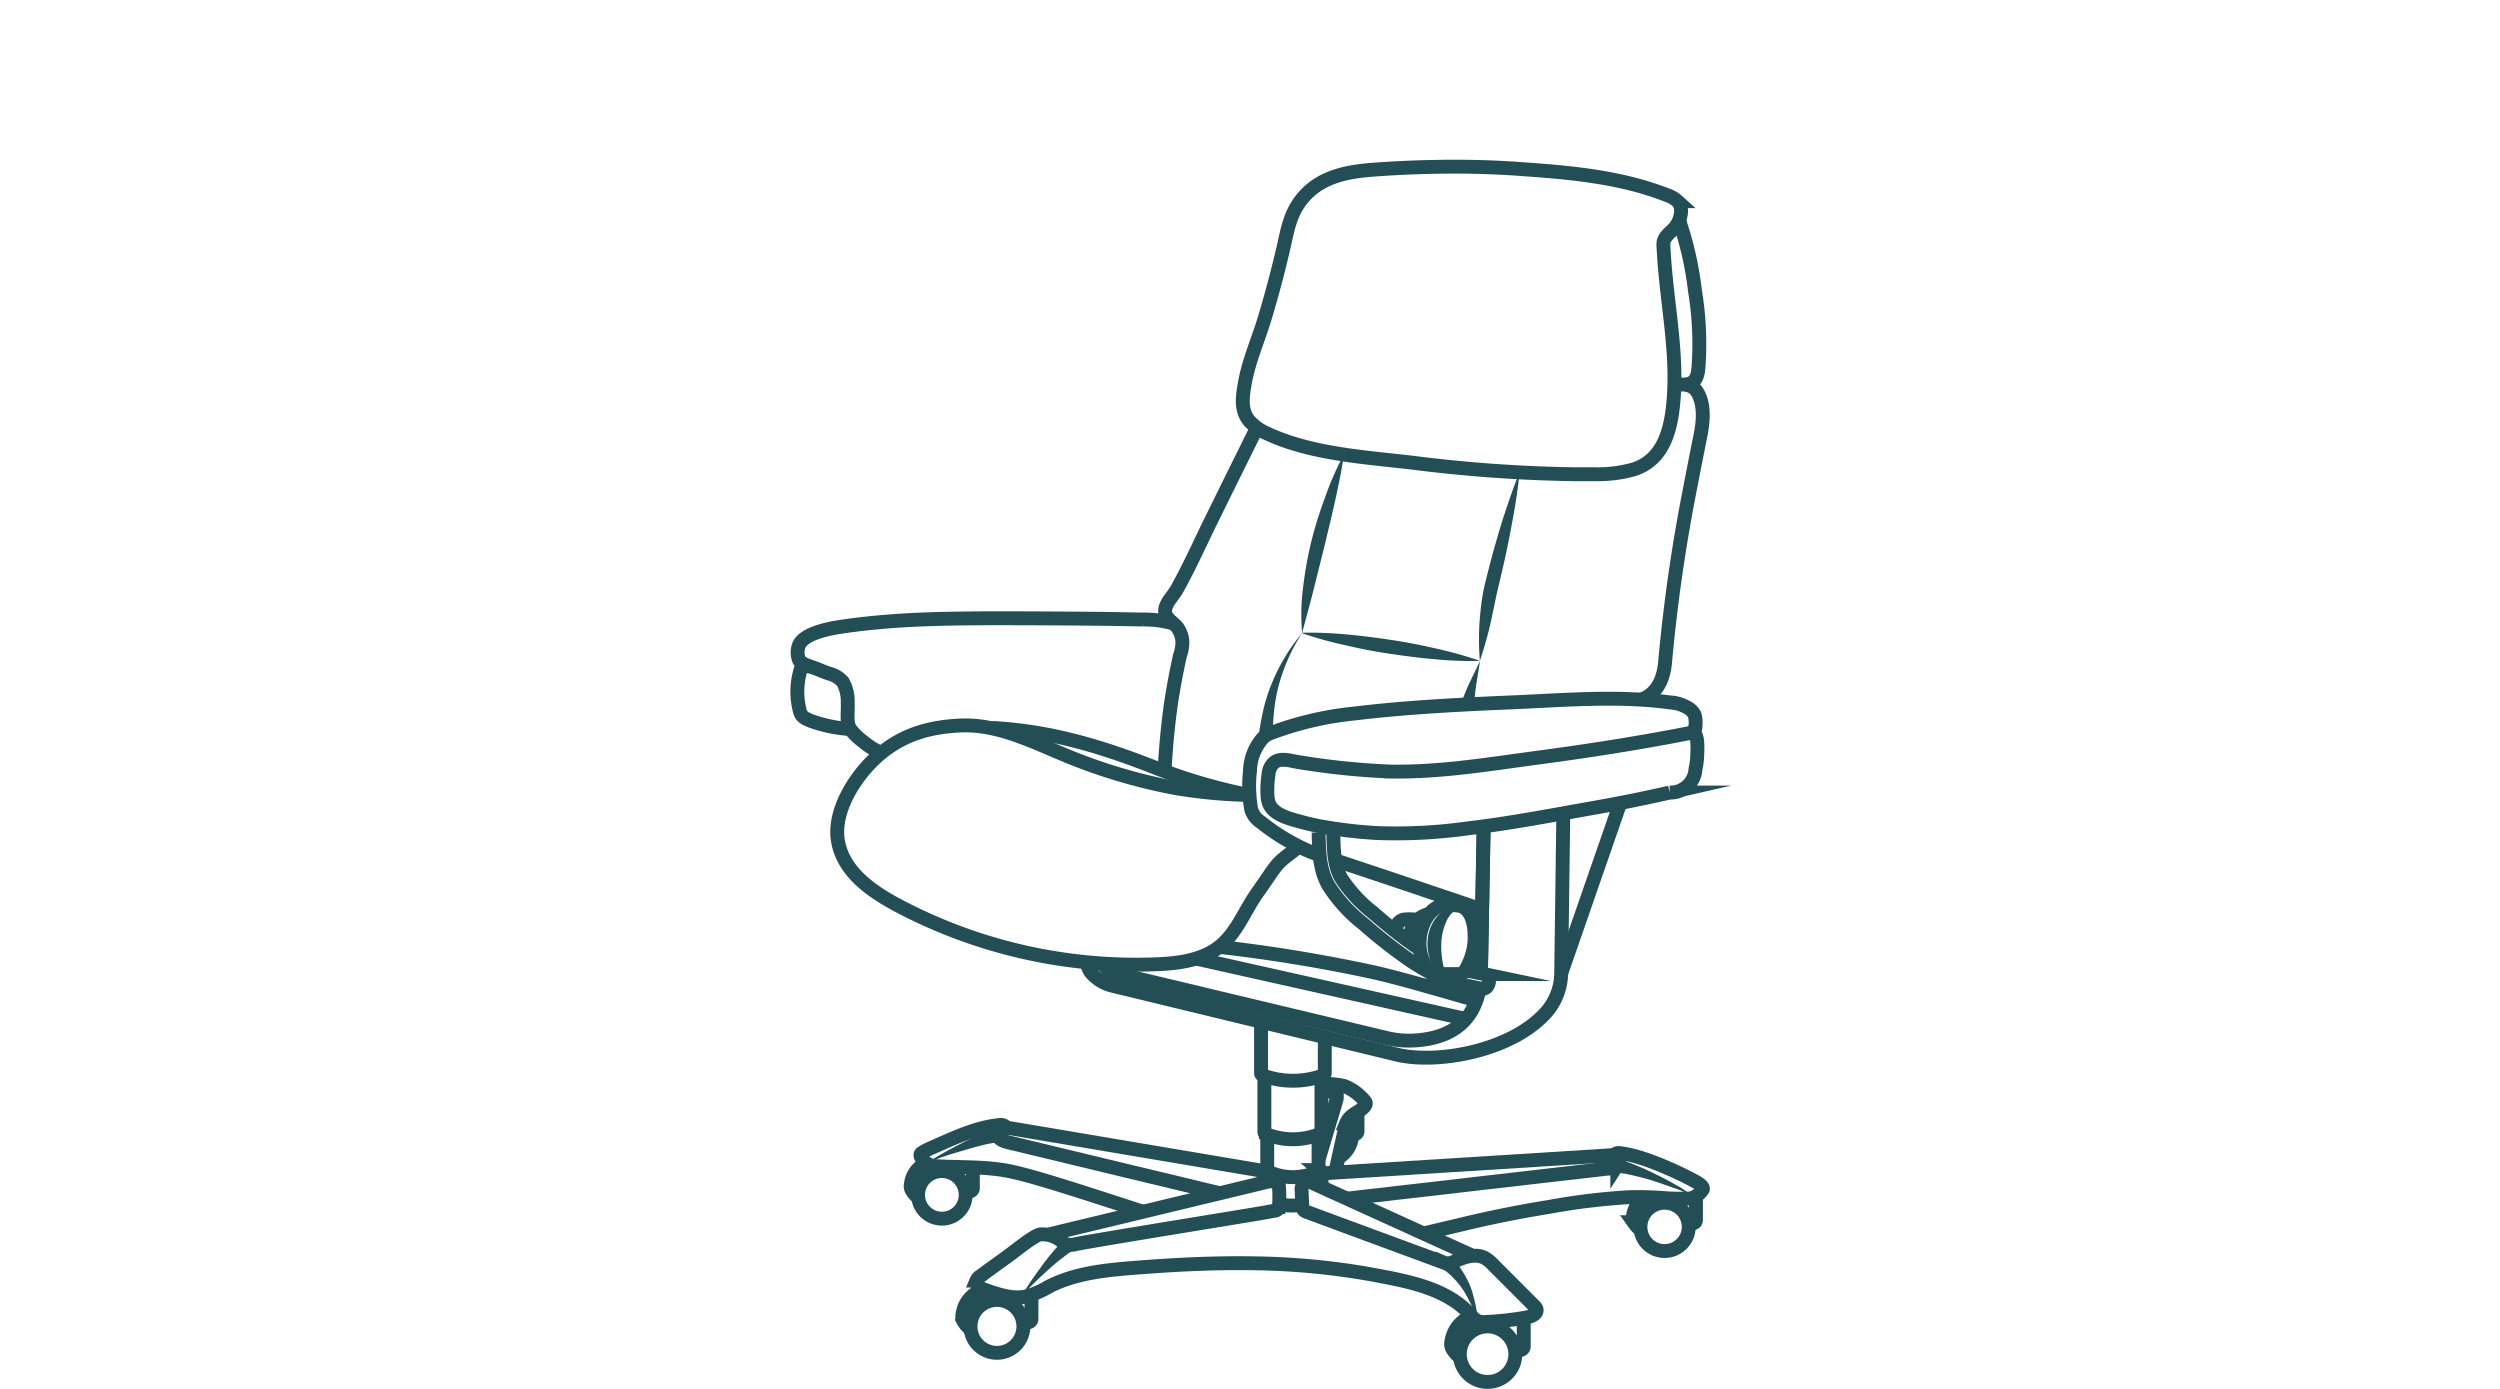 <svg id="Layer_1" data-name="Layer 1" xmlns="http://www.w3.org/2000/svg" viewBox="0 0 360 200"><defs><style>.cls-1{fill:none;stroke:#244e56;stroke-miterlimit:10;stroke-width:2px;}.cls-2{fill:#244e56;}</style></defs><path class="cls-1" d="M225.12,116.88l-.31,23.25a8.69,8.69,0,0,1-2.13,5.61c-4.87,5.53-15.35,7.47-21.27,6.19l-41.28-10a5.9,5.9,0,0,1-3-1.84,3.47,3.47,0,0,1-.65-1.63"/><path class="cls-1" d="M213.25,140.21v-.12l.4-21.36"/><path class="cls-1" d="M158.9,138.85a2.41,2.41,0,0,0,1.6,1.26l39,9.32a13.88,13.88,0,0,0,4.16.4c4.36-.25,8.38-2,9.39-7.48"/><line class="cls-1" x1="172.08" y1="138" x2="211.01" y2="146.72"/><path class="cls-1" d="M190.77,149.36v5.16a.36.36,0,0,1-.24.34,12.71,12.71,0,0,1-8.69,0,.36.36,0,0,1-.25-.34v-7.37"/><path class="cls-1" d="M190.29,154.94v8a.36.36,0,0,1-.2.34l-.22.09a10.31,10.31,0,0,1-7.38,0l-.2-.07a.34.34,0,0,1-.22-.34v-8"/><path class="cls-1" d="M189.87,163.4v5a.36.36,0,0,1-.19.34,8.36,8.36,0,0,1-7,0,.36.36,0,0,1-.2-.34v-5.08"/><path class="cls-1" d="M182,168.63l-36.78-6.21a1,1,0,0,1-.32-.12l-.27-.18a1,1,0,0,0-.55-.13c-3.64.32-6.94,2-10.22,3.42a9.45,9.45,0,0,0-1.13.61c-.51.33.19,1.08.46,1.29a2.6,2.6,0,0,0,1.17.59c3.81.27,7.62,0,11.38.83,1.46.32,2.9.73,4.33,1.15,3.71,1.09,7.39,2.31,11.07,3.49l3.54,1.15"/><path class="cls-1" d="M175.77,171.86l-2-.48-5-1.21L162,168.55,155,166.86l-6.05-1.46-3.54-.85a6.29,6.29,0,0,1-.62-.17c-.55-.18-.92-.34-1.11-.9a.39.39,0,0,1,.18-.46l1.27-.65"/><polyline class="cls-1" points="190.3 168.99 192.26 168.85 232.4 166.33"/><path class="cls-1" d="M189.87,167l2.55-8.52a1.8,1.8,0,0,0,.08-.61v-.26a.34.34,0,0,0-.27-.33l-.17-.05a9.86,9.86,0,0,0-1.75,0"/><path class="cls-1" d="M212.05,180.83l-23.12-10.51a1,1,0,0,0-1,0,1.09,1.09,0,0,0-.51.91l.11,2.42a.8.8,0,0,0,.05.26l0,.08a.83.83,0,0,0,.5.49l6.37,2.36,11,4.06,2.3.85a2.17,2.17,0,0,0,.74.18,2.32,2.32,0,0,0,1-.3c1.39-.65,3.06-1.19,4.39-.45a5.28,5.28,0,0,1,1.12.93l5.66,5.67c.24.24.61.53.62.87,0,.65-.87.95-1.51,1.07a43.12,43.12,0,0,1-5.78.64,2.72,2.72,0,0,1-1.27-.15,3.16,3.16,0,0,1-.92-.83c-3.42-3.86-9-4.86-13.86-5.78a103.1,103.1,0,0,0-17.1-1.68c-5.88-.11-11.76.19-17.62.66-4.09.32-8.29.76-12,2.6a16.18,16.18,0,0,1-3.2,1.46c-2.06.52-4.21-.2-6.21-.91-.63-.23-1.39-.7-1.2-1.33a1.31,1.31,0,0,1,.56-.63c1.34-1,2.67-1.94,4-2.91s2.53-2,3.89-2.79a2.69,2.69,0,0,1,.67-.3,4.2,4.2,0,0,1,2.68.64c.39.22.7.57,1.11.75a2.27,2.27,0,0,0,1.34,0c3.85-.75,24.77-4.11,27.16-4.54l1.51-.28c.28,0,.6-.22.63-.51a17.2,17.2,0,0,0,0-3c0-.52-.92-.82-1.42-.71l-31.87,7.68"/><path class="cls-1" d="M205,177.62l6.7-1.59q5.63-1.31,11.33-2.23a94.35,94.35,0,0,1,11.49-1.4c1.57-.06,3.13,0,4.7.09a30.68,30.68,0,0,0,4.18.09,2.91,2.91,0,0,0,1.72-1.18c.42-.45-.64-1.07-.93-1.23a46.47,46.47,0,0,0-4.5-2.16,34.54,34.54,0,0,0-3.91-1.43,16.44,16.44,0,0,0-2.67-.55.88.88,0,0,0-.68.3c0-.05.56.42.6.46.31.29.06.69-.14,1a1.62,1.62,0,0,1-1.09.49l-.31,0-.85.1-1.13.13-1.39.16-1.6.19-1.8.2-2,.23-2.1.24-2.19.26-2.27.26-2.3.26-2.32.27-2.29.27-2.25.26-2.16.25-2.06.23-1.91.22-1.74.21-1.54.17-1.3.15-1.05.12-.75.09-.42.05H194"/><path class="cls-1" d="M192.26,168.85l1.27-5.66.32-1.44a2.72,2.72,0,0,1,.51-.8,4.81,4.81,0,0,1,1.08-.8c.4-.26,1.65-1,1.09-1.59a7.28,7.28,0,0,0-2.93-2.16,9.69,9.69,0,0,0-3.31-.25"/><path class="cls-2" d="M147,186.74c.9-1.45,1.85-2.86,2.87-4.24a33,33,0,0,1,3.36-4l1.25,1.55a33.58,33.58,0,0,0-3.87,3.11C149.35,184.3,148.14,185.5,147,186.74Z"/><path class="cls-2" d="M133.44,167.47c1.57-1,3.2-1.9,4.85-2.75.83-.43,1.67-.85,2.53-1.23a15.79,15.79,0,0,1,2.77-1l.28,2a16.14,16.14,0,0,0-2.56.46c-.88.22-1.76.47-2.64.74C136.91,166.18,135.16,166.77,133.44,167.47Z"/><path class="cls-2" d="M209.13,181.2a12.29,12.29,0,0,1,1.6,2.08,12.58,12.58,0,0,1,1.13,2.3,22.82,22.82,0,0,1,1,4.82,22.52,22.52,0,0,0-2-4.38,11.22,11.22,0,0,0-1.41-1.82,10,10,0,0,0-1.68-1.47Z"/><path class="cls-2" d="M232.43,167a2.28,2.28,0,0,1,.45,0h.21l.12,0,.46.1c.26.09.54.16.78.26.51.18,1,.38,1.46.58,1,.4,1.88.84,2.8,1.29s1.83.94,2.71,1.45a8.54,8.54,0,0,1,2.45,1.83,8.64,8.64,0,0,0-2.66-1.38c-1-.35-1.9-.68-2.87-1s-1.93-.57-2.9-.8c-.48-.12-1-.23-1.44-.32-.25,0-.47-.07-.7-.1l-.29,0h0s0,0,.06,0Z"/><circle class="cls-1" cx="143.56" cy="191" r="3.81"/><path class="cls-1" d="M139.75,191.31c-.31,0-.93-.87-1.05-1.11a1.32,1.32,0,0,1-.1-.9,4.26,4.26,0,0,1,3.08-3.61"/><path class="cls-1" d="M147.38,190.4a1.86,1.86,0,0,0,.78,0,.49.49,0,0,0,.37-.47l0-3.41"/><circle class="cls-1" cx="214.21" cy="195" r="4"/><path class="cls-1" d="M210.21,195.32c-.33,0-1-.91-1.1-1.15a1.4,1.4,0,0,1-.11-.95,4.61,4.61,0,0,1,2.92-3.69"/><path class="cls-1" d="M218.21,194.38a2.26,2.26,0,0,0,.82,0,.51.51,0,0,0,.39-.5l0-4.08"/><circle class="cls-1" cx="239.7" cy="176.67" r="3.48"/><path class="cls-1" d="M236.23,177c-.29,0-.85-.79-1-1a1.27,1.27,0,0,1-.09-.82,3.86,3.86,0,0,1,1.61-2.71"/><path class="cls-1" d="M243.18,176.13a1.88,1.88,0,0,0,.71,0,.45.45,0,0,0,.33-.43l0-3.49"/><path class="cls-1" d="M194,161.8a4,4,0,0,1,.67,1.9,3.8,3.8,0,0,1-1.92,3"/><path class="cls-1" d="M194.63,163.28a1.62,1.62,0,0,0,.58,0,.36.36,0,0,0,.27-.35l0-2.82"/><path class="cls-2" d="M210.09,130.74a3.9,3.9,0,0,0-1.9,2.18,7.65,7.65,0,0,0-.63,2.67,11.79,11.79,0,0,0,.17,2.85,3,3,0,0,0,1.49,2.35,2,2,0,0,1-1.77-.36,4.31,4.31,0,0,1-1.19-1.44,6.83,6.83,0,0,1-.69-3.51,5.93,5.93,0,0,1,1.3-3.41,4.39,4.39,0,0,1,1.44-1.16A2.32,2.32,0,0,1,210.09,130.74Z"/><path class="cls-1" d="M212.34,135.41a9.13,9.13,0,0,1-.94,3.56,4.09,4.09,0,0,1-1.89,2.06,3.52,3.52,0,0,1-2.81-.57,4.5,4.5,0,0,1-1.72-1.94,6.31,6.31,0,0,1-.56-2.88,7,7,0,0,1,.43-2.28,5.76,5.76,0,0,1,1-1.78,3.74,3.74,0,0,1,1.39-1.08,2.8,2.8,0,0,1,.62-.2,2.43,2.43,0,0,1,.54,0l1,.06a3.36,3.36,0,0,1,1.09.17,1.85,1.85,0,0,1,.63.41,3.42,3.42,0,0,1,.88,1.46,7.1,7.1,0,0,1,.33,2.15A8.42,8.42,0,0,1,212.34,135.41Z"/><path class="cls-1" d="M203,135.67a2.82,2.82,0,0,1,0-.41,3.84,3.84,0,0,1,1.11-2.74,3.19,3.19,0,0,1,1.79-.92"/><path class="cls-1" d="M200.88,134a2.46,2.46,0,0,1,.25-.7,1.4,1.4,0,0,1,1-.87,6,6,0,0,1,1.94.05"/><path class="cls-1" d="M184.24,173.42a8.85,8.85,0,0,0,3.25.06"/><path class="cls-1" d="M189.87,168.34l.2.15a.63.63,0,0,1,.23.5v2"/><path class="cls-1" d="M182.06,170.34v-1.41a.7.7,0,0,1,.17-.45,1.43,1.43,0,0,1,.26-.22"/><circle class="cls-1" cx="135.63" cy="172.06" r="3.43"/><path class="cls-1" d="M132.2,172.34c-.28,0-.84-.78-.94-1a1.13,1.13,0,0,1-.09-.81,3.78,3.78,0,0,1,2.27-3.07"/><path class="cls-1" d="M139.05,171.53a1.83,1.83,0,0,0,.7,0,.45.45,0,0,0,.34-.42l0-3"/><path class="cls-1" d="M192,120.06c.05,2.36.11,4.6,1.13,6.38a20.33,20.33,0,0,0,4.62,5,72.24,72.24,0,0,0,5.95,4.72l.75.5"/><path class="cls-1" d="M189.88,119.87h0c.06,2.62.09,5.31,1.41,7.63a22.16,22.16,0,0,0,5.09,5.58,71.71,71.71,0,0,0,6.13,4.85,30.94,30.94,0,0,0,3.94,2.37"/><path class="cls-1" d="M211.16,139.76l.41.09.15,0,2,.42a.86.86,0,0,1,.65.62,1.34,1.34,0,0,1-.25,1.19.83.83,0,0,1-.84.29l-2.12-.45a5.41,5.41,0,0,1-.55-.12,17.64,17.64,0,0,1-2.37-.75"/><path class="cls-1" d="M175.48,136.34a225.58,225.58,0,0,1,22.65,3.74c4.89,1.16,9.7,2.65,14.55,4"/><path class="cls-1" d="M213.26,140.21s0-.08,0-.12l.39-21"/><path class="cls-1" d="M192.31,123.89l8,2.67,1.7.57L213.44,131"/><path class="cls-1" d="M190.05,123.14c-.66-.22-1.31-.46-1.94-.74a30.12,30.12,0,0,1-6.53-4,3.33,3.33,0,0,1-1.4-1.82A19.41,19.41,0,0,1,180,111a7.38,7.38,0,0,1,1.9-4.78,3.42,3.42,0,0,1,1.23-.71A47.49,47.49,0,0,1,195,102.75c7.54-.91,15.15-1.29,22.73-1.61s15.19-1,22.69,0a5.74,5.74,0,0,1,2.6.77,2.57,2.57,0,0,1,1,1,4.07,4.07,0,0,1,.12,1.63.87.87,0,0,1-.29.76l-.14.09a3.47,3.47,0,0,1-.95.28c-7.07,1.38-14.25,2.49-21.38,3.44s-13.78,2.08-21,2a108.43,108.43,0,0,1-13.41-1.37c-1-.15-2.44-.66-3.41,0a2.44,2.44,0,0,0-.89,1.75,15,15,0,0,0-.16,2.92,4,4,0,0,0,.21,1.24c.62,1.69,3,2.25,4.53,2.67.89.25,1.8.46,2.7.64a67.06,67.06,0,0,0,8.38,1,74.59,74.59,0,0,0,13-.67c6.26-.74,12.22-1.91,18.42-3q3.57-.63,7.13-1.38c1.18-.25,2.37-.51,3.55-.78a3.6,3.6,0,0,0,3.72-3.38,10.92,10.92,0,0,0,.26-2.35,10.09,10.09,0,0,0-.06-2,5.13,5.13,0,0,0-.45-1.18s0,0,0,0"/><path class="cls-1" d="M126.85,108.4a11,11,0,0,1-2.56-1.61,9.25,9.25,0,0,1-1.77-1.7c-.74-.88-.36-2.74-.45-3.87a5.78,5.78,0,0,0-.68-3,3.79,3.79,0,0,0-2-1.22c-.81-.27-1.58-.63-2.37-.91a3.76,3.76,0,0,1-1.94-1,3,3,0,0,1-.06-2.1c.58-1.66,3.94-2.41,6-2.72,2.84-.43,5.71-.71,8.58-.9,4.31-.27,8.63-.32,12.95-.34q8.85,0,17.7.1l4.25.08a15.61,15.61,0,0,1,4.29.52"/><path class="cls-1" d="M115.62,95.5a10.93,10.93,0,0,0-.41,7c.24.8.82,1,1.56,1.31a20.31,20.31,0,0,0,5.65,1.17"/><path class="cls-1" d="M179.85,114.48a72.89,72.89,0,0,1-10.6-1,80,80,0,0,1-16.12-4.84c-4.77-2-9.61-4.38-14.75-4.17-4.36.19-8.11,1.2-11.53,4s-6.89,8.06-6.2,12.51,4.66,7.25,8.46,9.3a73.28,73.28,0,0,0,37.25,8.58c3.37-.12,7-.57,9.55-2.8,2.29-2,3.38-5,5.13-7.48,3.23-4.54,2.24-3.83,6-6.64"/><path class="cls-1" d="M142.87,104.82c7.72.43,14.64,2.27,23,5.53a79.25,79.25,0,0,0,13.95,4.13"/><line class="cls-1" x1="233.28" y1="115.75" x2="224.82" y2="140.13"/><path class="cls-1" d="M209.55,24q-5.94,0-11.87.44c-4,.3-7.88,1.12-10.39,4.46-1.57,2.08-1.91,4.33-2.48,6.82q-1.19,5.12-2.7,10.14c-.91,3-2.26,6.07-2.83,9.19-.33,1.83-.7,3.93.56,5.49a7.1,7.1,0,0,0,2.5,1.83c6.37,3,14.06,3.44,21,4.25a208.56,208.56,0,0,0,23.29,1.67c1,0,2,0,3,0a19.2,19.2,0,0,0,5.66-.71c3.77-1.24,5-4.67,5.52-8.25,1-7.56-.69-14.82-1.18-22.32-.05-.72-.08-1.31-.1-1.7-.06-1.34,1.14-1.81,1.8-2.73s1.18-2.66.23-3.61a4.15,4.15,0,0,0-1.51-.87c-6.44-2.53-13.39-3.21-20.24-3.7Q214.68,24,209.55,24Z"/><path class="cls-1" d="M181,61.59q-3.31,6.69-6.62,13.4c-1.08,2.2-2.1,4.43-3.2,6.62-.56,1.12-1.14,2.23-1.75,3.32-.53.94-1.81,2.1-1.64,3.27.12.89,1.07,1.37,1.62,2a3.78,3.78,0,0,1,.86,2.34,6.4,6.4,0,0,1-.37,1.92c-.53,2.42-1,4.9-1.35,7.36-.42,3.11-.7,6.23-.86,9.35"/><path class="cls-1" d="M241.11,55.44c1.32-.15,2.65-.18,3.38,1.16,1,1.79.76,4.18.38,6.09-.5,2.53-1,5-1.49,7.58a241.93,241.93,0,0,0-3.6,25c-.23,2.93-1.48,4.83-3.56,5.51"/><path class="cls-1" d="M241.78,31.73a48.47,48.47,0,0,1,2.29,10.1,47.15,47.15,0,0,1,.52,10.94c-.07.83-.17,2.57-1.92,2.57"/><path class="cls-2" d="M193.53,65.43c-.31,2.22-.77,4.38-1.24,6.53s-1,4.27-1.5,6.41l-1.59,6.37c-.52,2.13-1.13,4.25-1.69,6.41a29.9,29.9,0,0,1,.15-6.69,56.18,56.18,0,0,1,1.19-6.57,59.22,59.22,0,0,1,2-6.37A41.38,41.38,0,0,1,193.53,65.43Z"/><path class="cls-2" d="M187.51,91.15a26.77,26.77,0,0,0-3.26,7.14,24.79,24.79,0,0,0-.75,3.8,38.16,38.16,0,0,0-.23,3.89l-2-.18a40.31,40.31,0,0,1,.75-4A24.26,24.26,0,0,1,183.31,98,27.29,27.29,0,0,1,187.51,91.15Z"/><path class="cls-2" d="M213.13,95.17a54.43,54.43,0,0,1-6.52-.24c-2.16-.18-4.3-.47-6.44-.78s-4.26-.73-6.37-1.22a54.6,54.6,0,0,1-6.3-1.75v-.07a56.41,56.41,0,0,1,6.52.26c2.16.19,4.3.48,6.44.8s4.26.74,6.37,1.23A54,54,0,0,1,213.13,95.17Z"/><path class="cls-2" d="M218.81,68c-.21,2.34-.58,4.63-1,6.92s-.87,4.55-1.39,6.8l-.79,3.36c-.25,1.08-.46,2.22-.71,3.34a53.41,53.41,0,0,1-1.82,6.74,37.28,37.28,0,0,1,.08-7,30.81,30.81,0,0,1,.52-3.5c.25-1.16.56-2.25.84-3.39q.88-3.36,1.92-6.68C217.19,72.38,217.93,70.17,218.81,68Z"/><path class="cls-2" d="M210.27,101.53l.65-1.6c.21-.55.45-1.11.7-1.63l1.51-3.13-.55,3.42c-.09.58-.16,1.12-.2,1.69l-.17,1.73Z"/></svg>